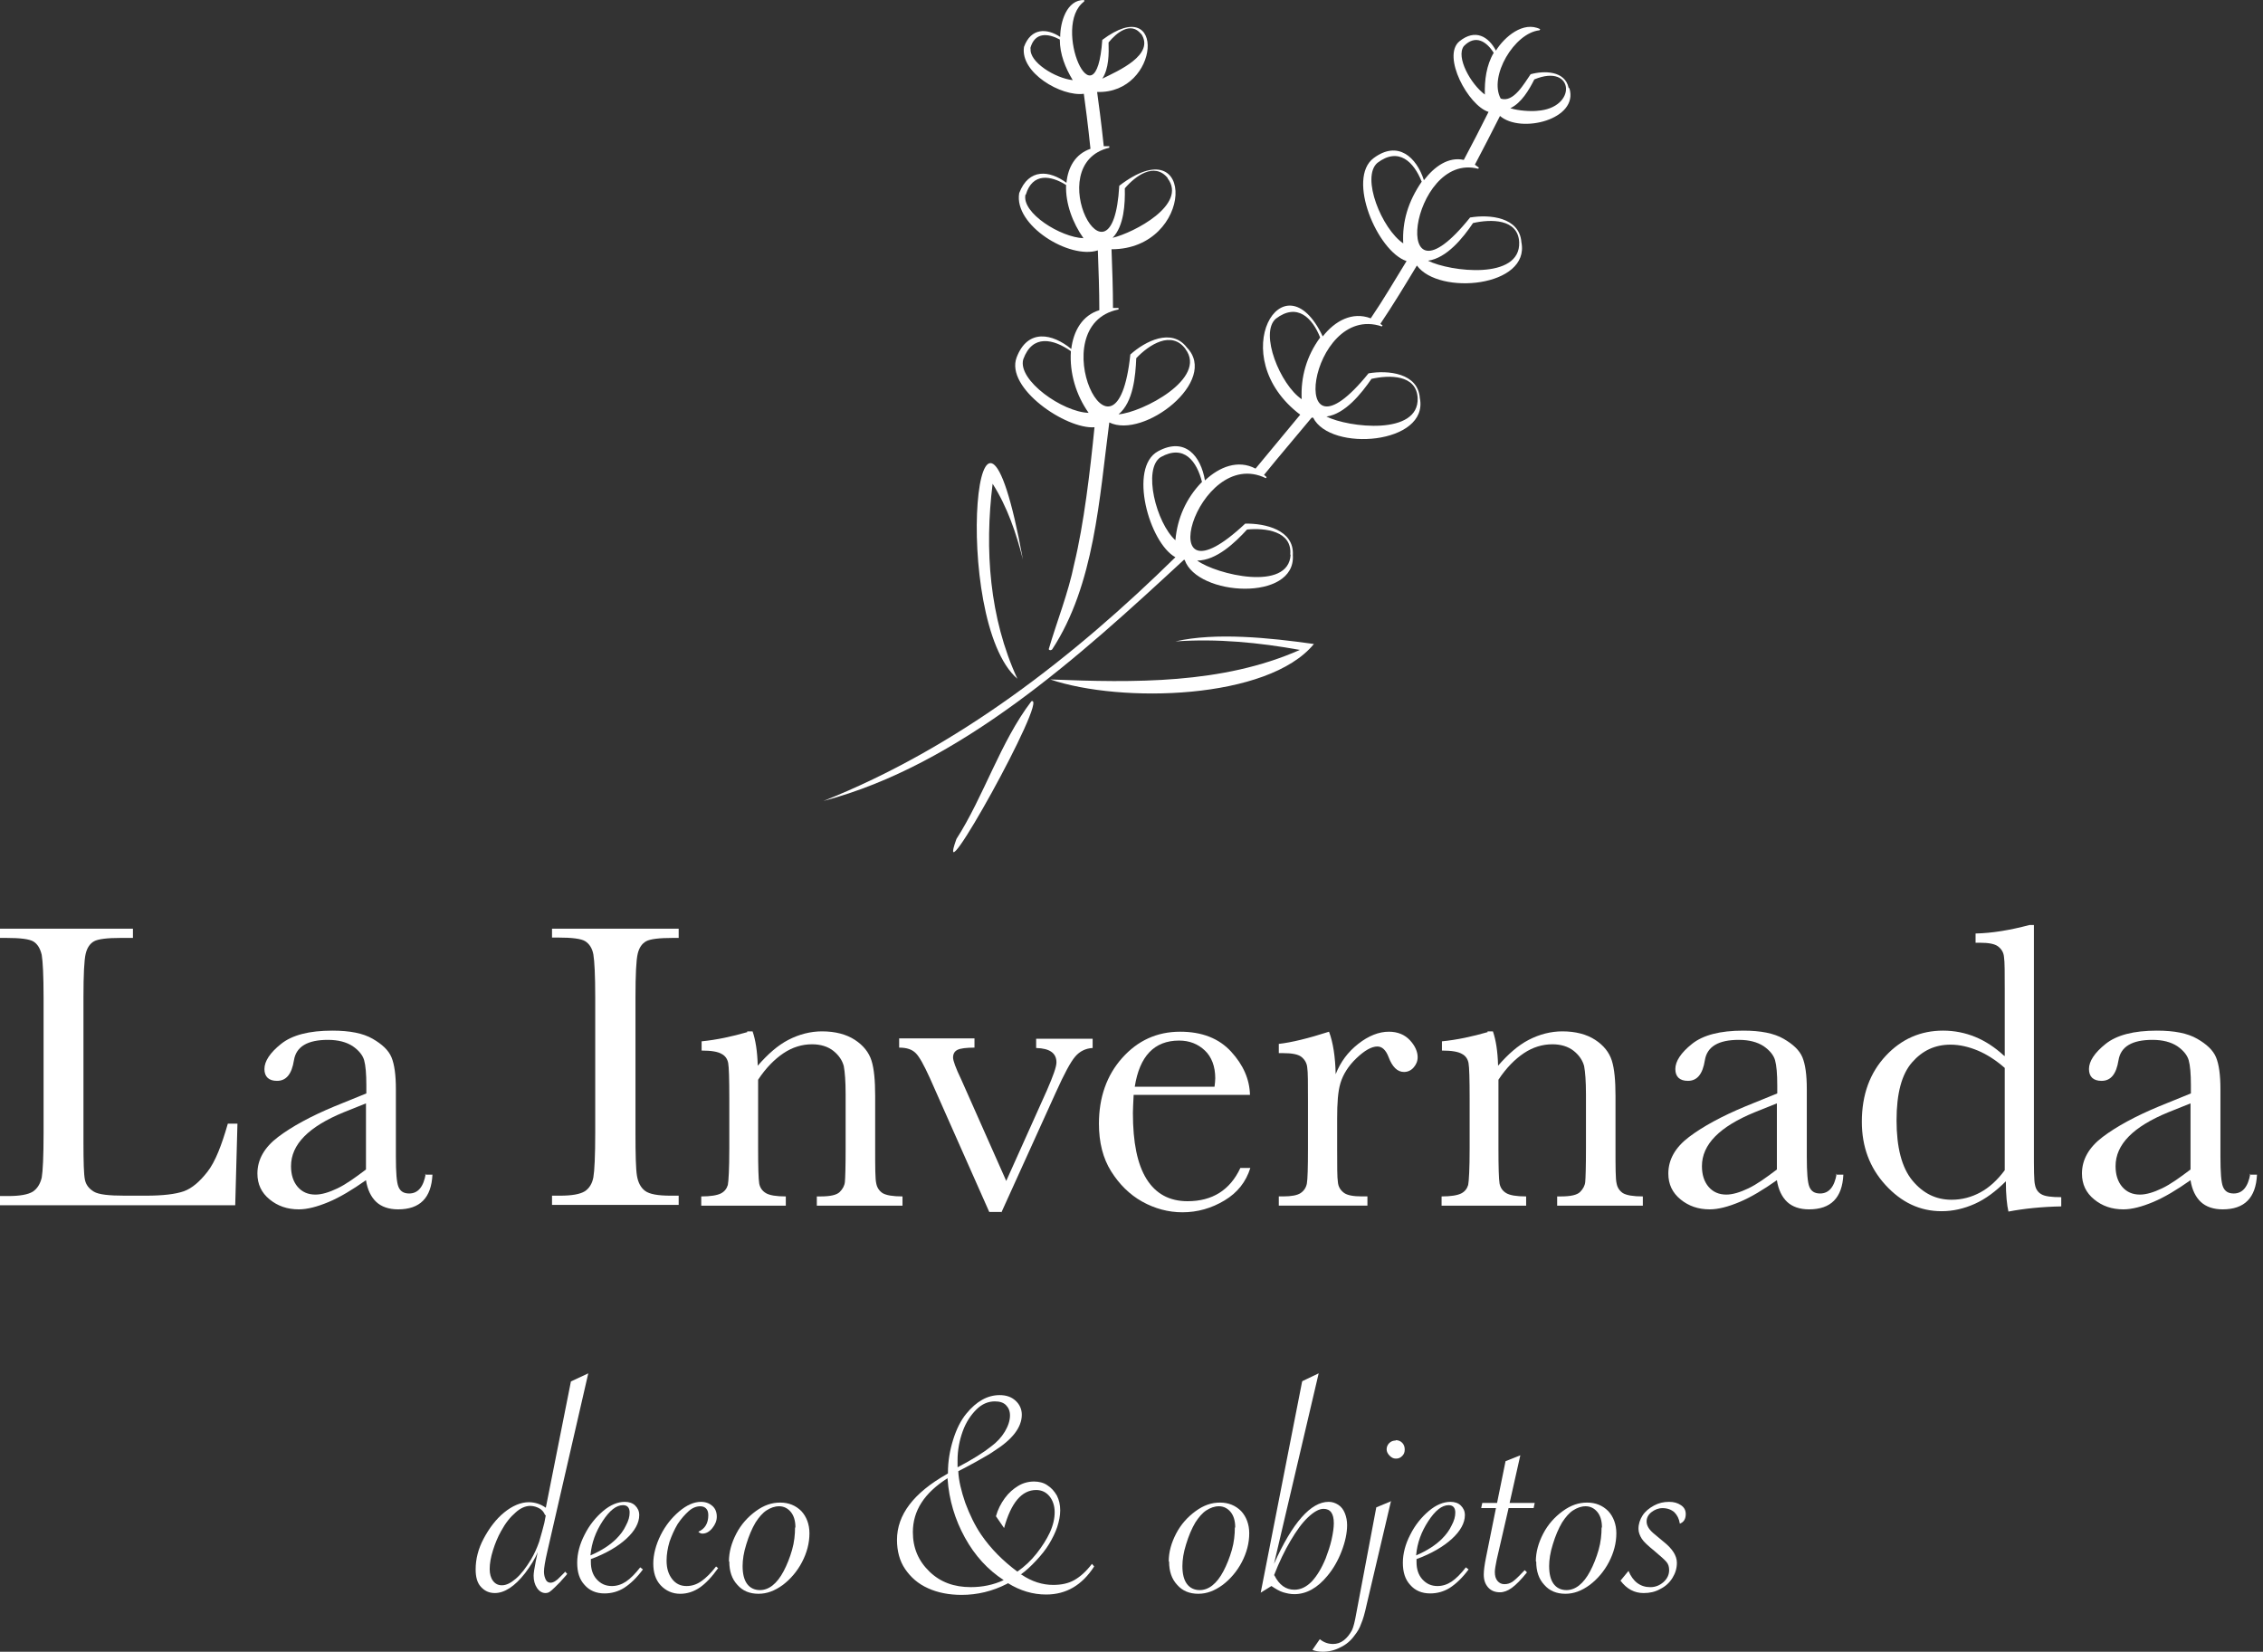 <svg xmlns="http://www.w3.org/2000/svg" width="348" height="254" viewBox="0 0 348 254" fill="none"><rect x="0" y="0" width="348" height="254" fill="#333333" stroke="none"/><path d="M36.513 172.851L36.172 185.344H0V183.924H1.249C3.066 183.924 4.316 183.697 5.054 183.243C5.735 182.788 6.19 182.05 6.417 181.085C6.587 180.119 6.701 177.848 6.701 174.271V153.43C6.701 150.023 6.587 147.865 6.417 146.843C6.19 145.878 5.792 145.197 5.167 144.799C4.543 144.402 3.123 144.231 0.965 144.231H0V142.812H20.443V144.231H18.569C16.468 144.231 15.105 144.402 14.48 144.742C13.856 145.083 13.401 145.708 13.174 146.673C12.947 147.638 12.834 149.853 12.834 153.374V175.633C12.834 178.7 12.89 180.63 13.061 181.425C13.231 182.22 13.685 182.788 14.424 183.243C15.162 183.697 16.752 183.867 19.193 183.867H22.43C25.042 183.867 26.973 183.64 28.279 183.186C29.528 182.731 30.721 181.709 31.913 180.176C33.106 178.643 34.071 176.144 35.036 172.794H36.513V172.851Z" fill="white"></path><path d="M65.365 180.634H66.5C66.33 184.212 64.569 185.972 61.219 185.972C59.8 185.972 58.664 185.575 57.869 184.837C57.074 184.098 56.506 182.963 56.279 181.486C54.178 182.963 52.304 184.098 50.544 184.837C48.783 185.575 47.25 185.972 45.944 185.972C44.184 185.972 42.707 185.461 41.458 184.439C40.209 183.417 39.584 182.111 39.584 180.464C39.584 178.306 40.663 176.432 42.764 174.842C44.865 173.252 47.761 171.662 51.452 170.129L56.336 168.142V166.892C56.336 165.132 56.222 163.826 55.995 163.031C55.768 162.236 55.143 161.498 54.235 160.873C53.269 160.249 52.02 159.908 50.43 159.908C47.307 159.908 45.547 160.93 45.206 163.031C44.865 165.189 44.013 166.211 42.594 166.211C41.344 166.211 40.663 165.586 40.663 164.394C40.663 163.201 41.515 161.895 43.218 160.533C44.922 159.17 47.534 158.488 51.111 158.488C53.78 158.488 55.825 158.886 57.301 159.738C58.777 160.589 59.743 161.498 60.197 162.577C60.651 163.656 60.878 165.302 60.878 167.46V177.852C60.878 180.294 60.992 181.827 61.276 182.508C61.56 183.19 62.071 183.531 62.923 183.531C64.286 183.531 65.137 182.508 65.478 180.464L65.365 180.634ZM56.279 169.675L52.872 171.038C47.477 173.252 44.752 175.978 44.752 179.328C44.752 180.634 45.092 181.713 45.773 182.508C46.455 183.303 47.364 183.701 48.499 183.701C49.465 183.701 50.6 183.36 51.906 182.736C53.212 182.111 54.632 181.089 56.279 179.84V169.675Z" fill="white"></path><path d="M84.889 144.231V142.812H104.366V144.231H103.457C101.356 144.231 99.993 144.402 99.369 144.742C98.744 145.083 98.29 145.708 98.063 146.673C97.836 147.638 97.722 149.853 97.722 153.374V174.214C97.722 177.564 97.779 179.779 97.949 180.801C98.12 181.823 98.517 182.618 99.198 183.129C99.88 183.64 101.186 183.867 103.117 183.867H104.366V185.287H84.889V183.867H86.138C87.955 183.867 89.204 183.64 89.942 183.186C90.624 182.731 91.078 181.993 91.249 181.028C91.419 180.063 91.532 177.791 91.532 174.214V153.374C91.532 149.966 91.419 147.809 91.249 146.786C91.078 145.821 90.624 145.14 89.999 144.742C89.375 144.345 87.955 144.174 85.797 144.174H84.889V144.231Z" fill="white"></path><path d="M114.877 158.6H115.729C116.183 159.906 116.467 161.666 116.524 163.881C118.057 162.12 119.59 160.757 121.237 159.906C122.884 159.054 124.644 158.6 126.405 158.6C128.449 158.6 130.152 159.054 131.458 159.906C132.764 160.757 133.616 161.836 134.014 163.086C134.411 164.335 134.582 166.152 134.582 168.537V176.544C134.582 179.497 134.582 181.314 134.752 181.995C134.866 182.62 135.206 183.131 135.717 183.472C136.285 183.812 137.307 183.983 138.784 183.983V185.402H125.61V183.983H126.177C127.711 183.983 128.676 183.755 129.13 183.301C129.585 182.847 129.868 182.336 129.925 181.768C129.982 181.2 130.039 179.44 130.039 176.601V168.31C130.039 166.266 129.925 164.846 129.755 163.937C129.528 163.086 129.017 162.291 128.165 161.609C127.313 160.928 126.178 160.587 124.871 160.587C123.338 160.587 121.862 161.041 120.499 161.95C119.136 162.858 117.773 164.221 116.581 166.038V176.544C116.581 179.497 116.638 181.314 116.751 181.995C116.865 182.62 117.205 183.131 117.773 183.472C118.341 183.812 119.363 183.983 120.84 183.983V185.402H107.836V183.983C109.256 183.983 110.278 183.812 110.846 183.528C111.413 183.244 111.754 182.79 111.924 182.222C112.038 181.654 112.151 179.78 112.151 176.601V168.935C112.151 165.925 112.095 164.108 111.981 163.483C111.868 162.858 111.527 162.347 110.959 162.064C110.391 161.723 109.369 161.552 107.893 161.552V160.133C110.221 159.906 112.549 159.395 114.934 158.713L114.877 158.6Z" fill="white"></path><path d="M153.942 186.37H152.125L142.983 165.757C142.074 163.769 141.393 162.52 140.825 161.952C140.257 161.384 139.462 161.1 138.27 161.1V159.681H149.854V161.1C148.604 161.1 147.696 161.214 147.242 161.441C146.787 161.668 146.56 162.066 146.56 162.633C146.56 163.088 146.958 164.223 147.809 165.984L154.737 181.6L160.984 167.687C161.949 165.473 162.46 164.053 162.46 163.372C162.46 161.952 161.438 161.214 159.337 161.157V159.737H168.025V161.157C166.946 161.214 166.037 161.668 165.356 162.463C164.618 163.315 163.652 165.132 162.346 168.028L153.999 186.426L153.942 186.37Z" fill="white"></path><path d="M192.274 168.365H174.33C174.273 169.614 174.216 170.522 174.216 171.147C174.216 175.69 174.898 179.04 176.318 181.312C177.737 183.583 179.838 184.719 182.621 184.719C186.425 184.719 189.151 183.015 190.741 179.608H192.274C191.593 181.766 190.287 183.413 188.299 184.605C186.312 185.798 184.154 186.422 181.826 186.422C179.668 186.422 177.567 185.854 175.636 184.775C173.705 183.697 172.115 182.107 170.866 180.119C169.617 178.132 168.992 175.69 168.992 172.794C168.992 168.762 170.185 165.355 172.57 162.686C174.955 160.017 177.908 158.654 181.485 158.654C184.835 158.654 187.447 159.676 189.321 161.721C191.195 163.765 192.161 165.98 192.217 168.365H192.274ZM186.766 167.115C186.823 166.661 186.879 166.207 186.879 165.809C186.879 163.992 186.312 162.516 185.289 161.55C184.211 160.528 182.905 160.017 181.315 160.017C177.51 160.017 175.239 162.402 174.5 167.115H186.823H186.766Z" fill="white"></path><path d="M205.397 165.185C206.136 163.311 207.271 161.777 208.861 160.528C210.451 159.279 212.041 158.654 213.574 158.654C214.937 158.654 216.016 159.109 216.811 159.96C217.606 160.812 218.004 161.721 218.004 162.572C218.004 163.197 217.776 163.708 217.379 164.162C216.981 164.617 216.47 164.844 215.903 164.844C214.88 164.844 214.085 164.049 213.518 162.516C213.12 161.494 212.552 160.926 211.814 160.926C210.905 160.926 209.827 161.55 208.577 162.743C207.328 163.935 206.533 165.241 206.136 166.547C205.738 167.853 205.624 169.671 205.624 171.999V176.598C205.624 179.324 205.624 181.084 205.738 181.766C205.795 182.504 206.136 183.015 206.647 183.413C207.158 183.81 208.123 183.98 209.429 183.98H210.281V185.4H196.652V183.98H197.334C198.583 183.98 199.492 183.81 200.003 183.469C200.514 183.129 200.855 182.618 200.968 181.993C201.082 181.368 201.138 179.551 201.138 176.598V169.33C201.138 166.547 201.138 164.844 201.025 164.162C200.968 163.481 200.627 162.913 200.116 162.516C199.605 162.118 198.64 161.948 197.334 161.948H196.652V160.528C198.64 160.301 201.195 159.676 204.375 158.654C205 160.301 205.341 162.516 205.397 165.185Z" fill="white"></path><path d="M228.725 158.6H229.577C230.031 159.906 230.315 161.666 230.372 163.881C231.905 162.12 233.438 160.757 235.085 159.906C236.732 159.054 238.492 158.6 240.252 158.6C242.297 158.6 244 159.054 245.306 159.906C246.612 160.757 247.464 161.836 247.861 163.086C248.259 164.335 248.429 166.152 248.429 168.537V176.544C248.429 179.497 248.429 181.314 248.6 181.995C248.713 182.62 249.054 183.131 249.565 183.472C250.133 183.812 251.155 183.983 252.632 183.983V185.402H239.457V183.983H240.025C241.558 183.983 242.524 183.755 242.978 183.301C243.432 182.847 243.716 182.336 243.773 181.768C243.83 181.2 243.887 179.44 243.887 176.601V168.31C243.887 166.266 243.773 164.846 243.603 163.937C243.375 163.086 242.864 162.291 242.013 161.609C241.161 160.928 240.025 160.587 238.719 160.587C237.186 160.587 235.71 161.041 234.347 161.95C232.984 162.858 231.621 164.221 230.429 166.038V176.544C230.429 179.497 230.485 181.314 230.599 181.995C230.712 182.62 231.053 183.131 231.621 183.472C232.189 183.812 233.211 183.983 234.687 183.983V185.402H221.684V183.983C223.103 183.983 224.125 183.812 224.693 183.528C225.261 183.244 225.602 182.79 225.772 182.222C225.886 181.654 225.999 179.78 225.999 176.601V168.935C225.999 165.925 225.943 164.108 225.829 163.483C225.715 162.858 225.375 162.347 224.807 162.064C224.239 161.723 223.217 161.552 221.74 161.552V160.133C224.069 159.906 226.397 159.395 228.782 158.713L228.725 158.6Z" fill="white"></path><path d="M282.333 180.634H283.469C283.298 184.212 281.538 185.972 278.188 185.972C276.768 185.972 275.632 185.575 274.837 184.837C274.042 184.098 273.475 182.963 273.247 181.486C271.146 182.963 269.273 184.098 267.512 184.837C265.752 185.575 264.219 185.972 262.913 185.972C261.152 185.972 259.676 185.461 258.427 184.439C257.177 183.417 256.553 182.111 256.553 180.464C256.553 178.306 257.632 176.432 259.733 174.842C261.834 173.252 264.73 171.662 268.421 170.129L273.304 168.142V166.892C273.304 165.132 273.191 163.826 272.964 163.031C272.736 162.236 272.112 161.498 271.203 160.873C270.238 160.249 268.989 159.908 267.399 159.908C264.275 159.908 262.515 160.93 262.174 163.031C261.834 165.189 260.982 166.211 259.562 166.211C258.313 166.211 257.631 165.586 257.631 164.394C257.631 163.201 258.483 161.895 260.187 160.533C261.89 159.17 264.503 158.488 268.08 158.488C270.749 158.488 272.793 158.886 274.27 159.738C275.746 160.589 276.711 161.498 277.166 162.577C277.62 163.656 277.847 165.302 277.847 167.46V177.852C277.847 180.294 277.961 181.827 278.245 182.508C278.528 183.19 279.04 183.531 279.891 183.531C281.254 183.531 282.106 182.508 282.447 180.464L282.333 180.634ZM273.247 169.675L269.84 171.038C264.446 173.252 261.72 175.978 261.72 179.328C261.72 180.634 262.061 181.713 262.742 182.508C263.424 183.303 264.332 183.701 265.468 183.701C266.433 183.701 267.569 183.36 268.875 182.736C270.181 182.111 271.601 181.089 273.247 179.84V169.675Z" fill="white"></path><path d="M308.286 162.405V152.354C308.286 149.628 308.286 147.868 308.173 147.186C308.116 146.448 307.775 145.937 307.264 145.54C306.753 145.142 305.788 144.972 304.482 144.972H303.8V143.552C306.356 143.495 309.081 143.041 312.091 142.246H312.772V176.771C312.772 179.781 312.772 181.598 312.943 182.223C313.056 182.847 313.397 183.359 313.908 183.642C314.476 183.983 315.498 184.097 316.974 184.097V185.516C313.965 185.573 311.239 185.857 308.854 186.311C308.627 185.346 308.457 183.756 308.457 181.655C306.924 183.188 305.334 184.381 303.687 185.119C302.04 185.857 300.337 186.255 298.576 186.255C295.226 186.255 292.386 184.892 289.945 182.223C287.503 179.554 286.311 176.317 286.311 172.513C286.311 168.31 287.56 164.96 290.002 162.348C292.443 159.736 295.396 158.487 298.803 158.487C300.564 158.487 302.21 158.827 303.744 159.452C305.277 160.077 306.753 161.042 308.116 162.291L308.286 162.405ZM308.286 164.222C306.924 163.029 305.504 162.121 304.141 161.553C302.778 160.985 301.359 160.644 299.939 160.644C297.554 160.644 295.623 161.553 294.033 163.37C292.443 165.187 291.648 168.14 291.648 172.285C291.648 176.431 292.443 179.554 294.09 181.541C295.737 183.529 297.724 184.494 300.109 184.494C301.699 184.494 303.176 184.097 304.539 183.359C305.901 182.62 307.151 181.485 308.286 179.951V164.165V164.222Z" fill="white"></path><path d="M345.941 180.634H347.076C346.906 184.212 345.146 185.972 341.795 185.972C340.376 185.972 339.24 185.575 338.445 184.837C337.65 184.098 337.082 182.963 336.855 181.486C334.754 182.963 332.88 184.098 331.12 184.837C329.359 185.575 327.826 185.972 326.52 185.972C324.76 185.972 323.283 185.461 322.034 184.439C320.785 183.417 320.16 182.111 320.16 180.464C320.16 178.306 321.239 176.432 323.34 174.842C325.441 173.252 328.337 171.662 332.028 170.129L336.912 168.142V166.892C336.912 165.132 336.798 163.826 336.571 163.031C336.344 162.236 335.719 161.498 334.811 160.873C333.845 160.249 332.596 159.908 331.006 159.908C327.883 159.908 326.123 160.93 325.782 163.031C325.441 165.189 324.589 166.211 323.17 166.211C321.92 166.211 321.239 165.586 321.239 164.394C321.239 163.201 322.091 161.895 323.794 160.533C325.498 159.17 328.11 158.488 331.688 158.488C334.356 158.488 336.401 158.886 337.877 159.738C339.354 160.589 340.319 161.498 340.773 162.577C341.227 163.656 341.455 165.302 341.455 167.46V177.852C341.455 180.294 341.568 181.827 341.852 182.508C342.136 183.19 342.647 183.531 343.499 183.531C344.862 183.531 345.713 182.508 346.054 180.464L345.941 180.634ZM336.855 169.675L333.448 171.038C328.053 173.252 325.328 175.978 325.328 179.328C325.328 180.634 325.668 181.713 326.35 182.508C327.031 183.303 327.94 183.701 329.075 183.701C330.041 183.701 331.177 183.36 332.483 182.736C333.789 182.111 335.208 181.089 336.855 179.84V169.675Z" fill="white"></path><path d="M90.464 211.187L84.161 238.614C83.82 240.09 83.65 241.112 83.65 241.68C83.65 242.191 83.763 242.589 83.934 242.929C84.104 243.27 84.388 243.384 84.672 243.384C85.069 243.384 85.581 243.1 86.148 242.475L86.83 241.794C86.83 241.794 86.83 241.737 86.887 241.68L87.227 242.021L87.057 242.248C86.432 242.929 86.148 243.27 86.148 243.27L85.353 244.065C84.956 244.463 84.672 244.69 84.502 244.803C84.331 244.917 84.104 244.974 83.877 244.974C83.366 244.974 82.912 244.69 82.571 244.179C82.23 243.668 82.06 243.043 82.06 242.305C82.06 241.907 82.173 241.169 82.4 240.033L82.684 238.671C82.287 239.693 81.606 240.772 80.754 241.907C79.164 243.952 77.574 244.974 76.097 244.974C75.189 244.974 74.507 244.633 73.94 244.008C73.372 243.384 73.144 242.475 73.144 241.339C73.144 239.749 73.542 238.159 74.394 236.569C75.246 234.98 76.268 233.617 77.517 232.595C78.766 231.572 80.072 231.005 81.322 231.005C82.23 231.005 83.139 231.288 83.934 231.856L87.795 212.436L90.35 211.243L90.464 211.187ZM83.82 232.992C83.65 232.538 83.366 232.197 82.968 231.97C82.571 231.743 82.06 231.572 81.549 231.572C80.811 231.572 80.016 231.913 79.277 232.595C78.482 233.276 77.744 234.185 77.063 235.434C76.552 236.342 76.154 237.308 75.813 238.387C75.473 239.466 75.302 240.431 75.302 241.283C75.302 242.021 75.473 242.646 75.813 243.1C76.154 243.554 76.608 243.781 77.176 243.781C77.858 243.781 78.539 243.44 79.334 242.759C80.129 242.078 80.867 241.112 81.662 239.806C82.173 238.954 82.571 238.046 82.912 237.081C83.252 235.888 83.536 234.923 83.707 234.185L83.934 232.992H83.82Z" fill="white"></path><path d="M98.413 241.001L98.868 241.342C97.902 242.648 96.937 243.557 95.971 244.181C95.063 244.749 94.041 245.033 92.962 245.033C91.656 245.033 90.634 244.579 89.895 243.727C89.1 242.875 88.76 241.739 88.76 240.32C88.76 238.9 89.157 237.424 89.895 236.004C90.634 234.528 91.599 233.335 92.735 232.37C93.871 231.404 95.006 230.95 96.085 230.95C96.71 230.95 97.278 231.121 97.675 231.518C98.073 231.916 98.3 232.37 98.3 232.994C98.3 234.187 97.618 235.436 96.312 236.629C95.006 237.821 93.189 238.9 90.861 239.752C90.861 239.865 90.861 240.036 90.861 240.206C90.861 241.285 91.145 242.194 91.769 242.875C92.394 243.557 93.132 243.897 94.098 243.897C94.836 243.897 95.574 243.67 96.255 243.216C96.937 242.762 97.675 242.023 98.47 241.001H98.413ZM90.804 239.184C92.508 238.446 93.814 237.594 94.779 236.629C95.404 236.004 95.915 235.323 96.255 234.584C96.653 233.846 96.823 233.222 96.823 232.597C96.823 231.859 96.483 231.461 95.801 231.461C94.779 231.461 93.757 232.256 92.678 233.903C91.599 235.55 90.975 237.253 90.804 239.127V239.184Z" fill="white"></path><path d="M110.455 241.115C109.49 242.478 108.524 243.5 107.616 244.124C106.707 244.749 105.685 245.09 104.606 245.09C103.414 245.09 102.392 244.635 101.597 243.784C100.802 242.932 100.461 241.796 100.461 240.433C100.461 239.07 100.859 237.537 101.597 236.061C102.335 234.584 103.3 233.392 104.436 232.427C105.572 231.461 106.707 230.95 107.786 230.95C108.524 230.95 109.092 231.177 109.547 231.575C110.001 231.972 110.228 232.54 110.228 233.222C110.228 233.846 110.001 234.414 109.547 234.982C109.092 235.55 108.581 235.834 108.013 235.834C107.786 235.834 107.559 235.72 107.389 235.55C108.411 235.096 108.922 234.244 108.922 232.994C108.922 232.54 108.808 232.199 108.581 231.972C108.354 231.745 108.07 231.632 107.673 231.632C107.105 231.632 106.48 231.859 105.912 232.37C105.344 232.881 104.777 233.506 104.209 234.357C103.698 235.209 103.3 236.118 102.959 237.083C102.676 238.048 102.505 239.014 102.505 239.979C102.505 241.172 102.789 242.08 103.357 242.818C103.925 243.557 104.663 243.897 105.572 243.897C106.367 243.897 107.105 243.67 107.843 243.159C108.581 242.648 109.319 241.91 110.114 240.888L110.455 241.172V241.115Z" fill="white"></path><path d="M112.096 240.09C112.096 238.671 112.493 237.251 113.231 235.831C113.97 234.412 114.992 233.276 116.241 232.368C117.49 231.459 118.683 231.062 119.989 231.062C121.295 231.062 122.374 231.516 123.226 232.368C124.021 233.219 124.475 234.412 124.475 235.775C124.475 237.308 124.077 238.784 123.339 240.204C122.601 241.624 121.579 242.816 120.386 243.725C119.137 244.633 117.945 245.087 116.638 245.087C115.276 245.087 114.197 244.633 113.402 243.725C112.55 242.816 112.152 241.624 112.152 240.147L112.096 240.09ZM122.317 234.866C122.317 233.901 122.09 233.106 121.636 232.538C121.181 231.97 120.557 231.629 119.818 231.629C119.137 231.629 118.512 231.857 117.888 232.254C117.263 232.652 116.695 233.333 116.184 234.128C115.616 235.093 115.162 236.172 114.765 237.478C114.367 238.728 114.197 239.863 114.197 240.829C114.197 242.021 114.424 242.93 114.878 243.554C115.332 244.179 116.014 244.52 116.866 244.52C118.228 244.52 119.478 243.554 120.5 241.624C121.011 240.658 121.465 239.523 121.806 238.33C122.147 237.138 122.26 235.945 122.26 234.923L122.317 234.866Z" fill="white"></path><path d="M155.087 243.44H155.03L154.86 243.553C152.645 244.689 150.317 245.257 147.875 245.257C145.944 245.257 144.184 244.916 142.707 244.235C141.174 243.553 140.039 242.531 139.187 241.282C138.335 240.033 137.938 238.499 137.938 236.796C137.938 232.935 140.493 229.584 145.604 226.688L145.774 226.575V226.461C145.774 224.701 146.058 223.054 146.569 221.407C147.08 219.76 147.761 218.398 148.613 217.375C150.146 215.501 151.85 214.536 153.724 214.536C154.746 214.536 155.541 214.82 156.165 215.388C156.79 215.956 157.131 216.694 157.131 217.546C157.131 219.476 155.711 221.35 152.815 223.167C152.361 223.508 151.452 224.019 150.146 224.757C148.727 225.552 147.818 226.007 147.364 226.234C147.421 227.654 147.818 229.3 148.443 231.117C149.124 232.935 149.919 234.581 150.885 236.001C152.361 238.159 154.235 240.033 156.45 241.679C157.585 240.884 158.551 239.976 159.402 238.897C160.254 237.818 160.936 236.739 161.447 235.66C161.958 234.525 162.185 233.502 162.185 232.537C162.185 231.572 161.901 230.72 161.39 230.095C160.879 229.471 160.197 229.13 159.345 229.13C157.131 229.13 155.484 231.061 154.405 234.979L153.156 233.162C153.44 232.14 153.894 231.231 154.519 230.379C155.143 229.527 155.825 228.96 156.563 228.505C157.301 228.051 158.153 227.824 159.005 227.824C159.743 227.824 160.481 227.994 161.049 228.392C161.674 228.789 162.128 229.3 162.525 229.982C162.866 230.663 163.037 231.401 163.037 232.253C163.037 233.105 162.866 233.9 162.582 234.808C162.298 235.66 161.844 236.569 161.333 237.421C160.822 238.272 160.14 239.124 159.345 239.976C158.55 240.828 157.756 241.566 156.961 242.134H157.074C158.664 243.213 160.311 243.724 161.958 243.724C163.207 243.724 164.286 243.497 165.194 242.986C166.103 242.474 167.011 241.679 167.92 240.487L168.261 240.884C166.387 243.78 163.945 245.2 160.879 245.2C158.834 245.2 156.904 244.632 154.973 243.44H155.087ZM154.348 242.986C151.907 241.396 149.919 239.238 148.386 236.455C146.853 233.673 145.944 230.663 145.717 227.426V227.313C142.14 229.584 140.379 232.31 140.379 235.603C140.379 238.045 141.231 240.033 142.935 241.679C144.638 243.326 146.739 244.064 149.295 244.064C151.055 244.064 152.759 243.724 154.348 242.986ZM147.307 225.609C149.578 224.417 151.282 223.338 152.418 222.429C153.269 221.805 154.008 221.01 154.519 220.158C155.03 219.306 155.314 218.454 155.314 217.659C155.314 216.978 155.087 216.467 154.689 216.069C154.292 215.672 153.724 215.501 152.986 215.501C151.963 215.501 150.998 215.899 150.146 216.751C149.294 217.603 148.556 218.681 148.045 220.101C147.534 221.521 147.25 222.997 147.25 224.587V225.609H147.307Z" fill="white"></path><path d="M179.727 240.09C179.727 238.671 180.124 237.251 180.862 235.831C181.601 234.412 182.623 233.276 183.872 232.368C185.121 231.459 186.314 231.062 187.62 231.062C188.926 231.062 190.005 231.516 190.857 232.368C191.652 233.219 192.106 234.412 192.106 235.775C192.106 237.308 191.708 238.784 190.97 240.204C190.232 241.624 189.21 242.816 188.017 243.725C186.768 244.633 185.576 245.087 184.269 245.087C182.907 245.087 181.828 244.633 181.033 243.725C180.181 242.816 179.783 241.624 179.783 240.147L179.727 240.09ZM189.948 234.866C189.948 233.901 189.721 233.106 189.267 232.538C188.812 231.97 188.188 231.629 187.449 231.629C186.768 231.629 186.143 231.857 185.519 232.254C184.894 232.652 184.326 233.333 183.815 234.128C183.247 235.093 182.793 236.172 182.395 237.478C181.998 238.728 181.828 239.863 181.828 240.829C181.828 242.021 182.055 242.93 182.509 243.554C182.963 244.179 183.645 244.52 184.497 244.52C185.86 244.52 187.109 243.554 188.131 241.624C188.642 240.658 189.096 239.523 189.437 238.33C189.778 237.138 189.891 235.945 189.891 234.923L189.948 234.866Z" fill="white"></path><path d="M200.286 212.379L202.784 211.187L195.913 240.488C198.753 234.128 201.592 230.948 204.318 230.948C204.885 230.948 205.34 231.118 205.794 231.402C206.248 231.686 206.589 232.14 206.816 232.708C207.043 233.276 207.157 233.901 207.157 234.525C207.157 235.718 206.873 237.081 206.305 238.557C205.737 240.033 204.999 241.283 204.147 242.305C202.614 244.179 200.911 245.144 199.037 245.144C198.469 245.144 197.901 245.03 197.333 244.86C196.765 244.69 196.197 244.349 195.516 243.895L193.869 244.917L200.229 212.493L200.286 212.379ZM195.97 242.248C196.708 243.724 197.731 244.463 199.037 244.463C200.002 244.463 200.854 244.065 201.706 243.213C202.501 242.362 203.239 241.169 203.863 239.636C204.204 238.727 204.545 237.762 204.772 236.74C204.999 235.718 205.112 234.866 205.112 234.241C205.112 232.765 204.601 232.027 203.523 232.027C202.841 232.027 202.046 232.481 201.138 233.333C200.229 234.185 199.377 235.377 198.469 236.91C197.56 238.443 196.708 240.204 195.913 242.248H195.97Z" fill="white"></path><path d="M213.916 230.775L210.168 246.731C209.884 248.037 209.6 249.06 209.316 249.684C209.089 250.366 208.748 250.933 208.294 251.501C207.726 252.296 206.988 252.921 206.136 253.318C205.284 253.773 204.376 254 203.41 254C202.786 254 202.218 253.886 201.82 253.716L202.956 252.069C203.581 252.58 204.262 252.807 205 252.807C205.568 252.807 206.136 252.637 206.647 252.239C207.158 251.842 207.556 251.331 207.896 250.706C208.124 250.252 208.351 249.343 208.578 248.037L211.644 231.797L213.972 230.831L213.916 230.775ZM214.597 221.462C214.994 221.462 215.335 221.575 215.619 221.859C215.846 222.087 216.017 222.427 216.017 222.882C216.017 223.336 215.903 223.62 215.619 223.904C215.335 224.188 215.051 224.301 214.654 224.301C214.256 224.301 213.972 224.131 213.688 223.847C213.404 223.563 213.234 223.222 213.234 222.882C213.234 222.541 213.348 222.2 213.632 221.916C213.915 221.632 214.256 221.519 214.654 221.519L214.597 221.462Z" fill="white"></path><path d="M225.382 241.001L225.836 241.342C224.871 242.648 223.906 243.557 222.94 244.181C222.032 244.749 221.009 245.033 219.931 245.033C218.625 245.033 217.602 244.579 216.864 243.727C216.069 242.875 215.729 241.739 215.729 240.32C215.729 238.9 216.126 237.424 216.864 236.004C217.602 234.528 218.568 233.335 219.703 232.37C220.839 231.404 221.975 230.95 223.054 230.95C223.678 230.95 224.246 231.121 224.644 231.518C225.041 231.916 225.268 232.37 225.268 232.994C225.268 234.187 224.587 235.436 223.281 236.629C221.975 237.821 220.158 238.9 217.83 239.752C217.83 239.865 217.83 240.036 217.83 240.206C217.83 241.285 218.113 242.194 218.738 242.875C219.363 243.557 220.101 243.897 221.066 243.897C221.805 243.897 222.543 243.67 223.224 243.216C223.905 242.762 224.644 242.023 225.439 241.001H225.382ZM217.773 239.184C219.476 238.446 220.782 237.594 221.748 236.629C222.372 236.004 222.883 235.323 223.224 234.584C223.622 233.846 223.792 233.222 223.792 232.597C223.792 231.859 223.451 231.461 222.77 231.461C221.748 231.461 220.726 232.256 219.647 233.903C218.568 235.55 217.943 237.253 217.773 239.127V239.184Z" fill="white"></path><path d="M231.975 231.968L230.158 239.861C229.988 240.713 229.874 241.338 229.874 241.735C229.874 242.303 229.988 242.757 230.272 243.098C230.556 243.439 230.897 243.609 231.351 243.609C231.805 243.609 232.146 243.495 232.543 243.268C232.884 243.041 233.452 242.53 234.19 241.735L234.474 241.451L234.815 241.792C233.906 242.928 233.111 243.723 232.487 244.177C231.862 244.631 231.237 244.858 230.669 244.858C229.931 244.858 229.307 244.631 228.852 244.12C228.398 243.609 228.171 242.984 228.171 242.133C228.171 241.508 228.285 240.656 228.512 239.521L230.045 231.911H227.773L227.944 231.116H230.215L231.521 224.7L233.793 223.791L232.146 231.116H236.007L235.837 231.911H231.975V231.968Z" fill="white"></path><path d="M236.18 240.09C236.18 238.671 236.577 237.251 237.315 235.831C238.054 234.412 239.076 233.276 240.325 232.368C241.574 231.459 242.767 231.062 244.073 231.062C245.379 231.062 246.458 231.516 247.31 232.368C248.105 233.219 248.559 234.412 248.559 235.775C248.559 237.308 248.161 238.784 247.423 240.204C246.685 241.624 245.663 242.816 244.47 243.725C243.221 244.633 242.029 245.087 240.723 245.087C239.36 245.087 238.281 244.633 237.486 243.725C236.634 242.816 236.237 241.624 236.237 240.147L236.18 240.09ZM246.344 234.866C246.344 233.901 246.117 233.106 245.663 232.538C245.209 231.97 244.584 231.629 243.846 231.629C243.164 231.629 242.54 231.857 241.915 232.254C241.29 232.652 240.723 233.333 240.212 234.128C239.644 235.093 239.189 236.172 238.792 237.478C238.394 238.728 238.224 239.863 238.224 240.829C238.224 242.021 238.451 242.93 238.905 243.554C239.36 244.179 240.041 244.52 240.893 244.52C242.256 244.52 243.505 243.554 244.527 241.624C245.038 240.658 245.493 239.523 245.833 238.33C246.174 237.138 246.287 235.945 246.287 234.923L246.344 234.866Z" fill="white"></path><path d="M249.123 243.159L250.429 241.569C251.111 243.216 252.246 244.068 253.779 244.068C254.574 244.068 255.256 243.784 255.824 243.273C256.392 242.762 256.676 242.137 256.676 241.455C256.676 240.944 256.562 240.547 256.278 240.206C255.994 239.865 255.369 239.298 254.347 238.446C253.439 237.708 252.757 237.083 252.474 236.629C252.19 236.174 251.962 235.663 251.962 235.096C251.962 234.357 252.19 233.676 252.587 233.051C252.985 232.427 253.609 231.916 254.347 231.518C255.086 231.121 255.824 230.95 256.676 230.95C257.414 230.95 257.982 231.121 258.493 231.461C259.004 231.802 259.231 232.256 259.231 232.824C259.231 233.562 258.947 234.073 258.322 234.301C258.209 233.562 257.925 232.994 257.47 232.54C257.016 232.143 256.392 231.916 255.653 231.916C255.029 231.916 254.461 232.143 253.95 232.54C253.439 232.938 253.212 233.449 253.212 233.96C253.212 234.641 253.609 235.266 254.461 235.947L255.824 237.083C257.187 238.162 257.868 239.241 257.868 240.32C257.868 241.172 257.641 241.91 257.187 242.648C256.732 243.386 256.108 243.954 255.313 244.351C254.518 244.806 253.666 244.976 252.757 244.976C251.338 244.976 250.145 244.351 249.18 243.045L249.123 243.159Z" fill="white"></path><path d="M168.315 65.644C167.633 72.515 166.668 80.636 165.191 86.712C164.283 91.198 162.522 95.57 161.273 99.829C161.387 100.056 161.614 99.999 161.784 99.886C168.315 89.948 169.053 76.604 170.586 64.963C175.867 67.575 187.508 58.546 182.511 53.435C180.183 50.369 176.094 52.47 173.823 54.514C171.665 74.957 159.91 50.028 172.006 47.587V47.359C171.722 47.359 171.438 47.359 171.154 47.359C171.154 44.407 171.04 41.34 170.927 38.331C183.647 38.331 184.044 19.421 172.119 28.564C171.097 46.394 159.797 25.27 170.586 22.715V22.488C170.302 22.488 170.018 22.488 169.734 22.488C169.337 18.683 168.939 15.787 168.712 14.14C178.422 14.481 179.444 -1.305 169.507 6.133C168.542 19.819 161.614 3.976 166.725 0.228V0.001C163.999 -0.056 163.034 3.465 163.034 5.679C160.989 4.316 158.547 4.26 157.469 7.212C156.844 11.187 163.204 14.878 166.668 14.424C166.895 16.071 167.292 19.024 167.69 22.885C165.362 23.68 164.226 25.724 163.999 28.109C161.387 26.179 158.207 25.838 156.73 29.699C155.879 34.64 164.453 39.921 168.826 38.501C168.939 41.624 169.053 44.691 169.053 47.7C166.441 48.495 165.078 50.88 164.737 53.663C161.841 51.278 158.036 50.483 156.333 54.969C154.572 59.682 163.942 66.042 168.315 65.701V65.644ZM175.469 5.168C177.684 8.405 171.949 10.903 169.507 12.096C170.529 10.563 170.529 8.235 170.472 6.531C171.665 5.055 173.879 3.237 175.469 5.225V5.168ZM158.434 7.44C159.115 4.884 161.16 5.111 162.977 6.077C162.977 8.348 163.829 10.449 164.964 12.323C162.295 12.039 158.207 9.541 158.491 7.44H158.434ZM179.558 27.428C182.624 31.46 174.391 35.775 171.097 36.57C172.857 34.753 173.028 31.346 172.971 28.961C174.561 27.087 177.514 24.873 179.558 27.371V27.428ZM157.752 29.927C158.775 26.519 161.614 26.974 163.942 28.45C163.828 31.289 164.964 34.299 166.611 36.627C163.147 36.514 157.071 32.766 157.696 29.927H157.752ZM182.284 53.663C185.748 58.206 175.64 63.43 172.006 63.714C174.277 61.84 174.618 57.808 174.731 55.082C176.662 53.038 180.183 50.71 182.34 53.719L182.284 53.663ZM157.355 55.253C158.775 51.334 162.011 52.129 164.68 54.003C164.453 57.354 165.475 60.761 167.406 63.486C163.431 63.373 156.447 58.489 157.355 55.253Z" fill="white"></path><path d="M241.227 13.516C240.659 10.847 237.423 10.847 235.378 11.415C234.413 12.778 232.766 15.844 230.779 15.163C228.905 11.756 232.88 5.055 236.741 4.658L236.855 4.487C234.243 3.181 231.347 5.68 230.04 7.781C228.905 5.623 226.861 4.374 224.419 6.361C221.693 8.633 225.782 16.242 228.905 17.207C227.655 19.706 226.406 22.147 225.1 24.589C222.772 24.078 220.614 25.555 218.967 27.712C217.832 24.192 214.992 21.523 211.245 24.305C207.043 27.428 211.812 38.672 216.298 40.148C214.481 43.101 212.721 46.111 210.79 48.95C207.951 47.871 205.282 49.347 203.408 51.733C197.389 39.069 188.076 54.799 199.944 63.771C197.673 66.553 195.345 69.279 193.073 72.062C190.404 70.642 187.508 71.778 185.294 73.879C184.669 70.188 182.284 67.121 178.082 69.393C173.483 71.891 176.719 83.475 180.751 85.69C165.078 101.079 147.191 114.991 126.635 123.168C147.702 117.603 166.1 100.852 182.057 86.088H182.171C184.101 91.709 199.32 92.561 198.809 85.349C199.036 81.488 194.55 80.466 191.483 80.523C176.492 94.605 183.988 68.314 194.663 73.538L194.777 73.368C194.663 73.254 194.493 73.141 194.379 73.027C196.764 70.074 199.263 67.178 201.705 64.225C201.818 64.225 201.875 64.225 201.932 64.225C204.601 69.563 219.762 68.314 218.343 61.216C218.059 57.354 213.459 56.9 210.45 57.411C197.559 73.368 201.25 46.395 212.494 50.199L212.607 50.029C212.607 50.029 212.38 49.915 212.267 49.802C214.254 46.849 216.071 43.839 217.888 40.83C221.295 45.486 235.322 44.123 233.959 37.252C233.675 33.391 229.075 32.937 226.065 33.448C213.402 49.234 216.866 23.226 227.315 25.952L227.428 25.782C227.201 25.611 227.031 25.498 226.804 25.327C228.11 22.829 229.416 20.33 230.665 17.832C233.902 20.614 242.817 18.343 241.341 13.573L241.227 13.516ZM178.48 70.301C182.114 68.257 184.045 70.983 184.84 74.106C182.398 76.604 181.035 79.728 180.751 83.078C177.798 80.409 175.697 72.118 178.48 70.301ZM198.468 85.293C198.184 91.028 187.054 88.359 184.101 86.201C187.054 86.201 189.95 83.419 191.767 81.431C194.55 81.147 198.752 81.658 198.411 85.293H198.468ZM196.197 49.007C199.49 46.508 201.818 48.893 203.011 51.903C200.91 54.742 200.001 58.036 200.171 61.386C196.878 59.171 193.641 51.221 196.197 49.007ZM218.002 61.216C218.229 67.008 207.383 65.758 203.976 64.055C206.872 63.657 209.371 60.477 210.904 58.263C213.63 57.638 217.832 57.581 218.002 61.216ZM211.813 25.044C215.106 22.545 217.434 24.93 218.627 27.939C216.526 31.006 215.617 34.072 215.787 37.423C212.494 35.208 209.257 27.258 211.813 25.044ZM233.618 37.252C233.845 43.101 222.999 41.795 219.592 40.092C222.488 39.694 224.987 36.571 226.52 34.3C229.246 33.675 233.448 33.618 233.618 37.252ZM225.1 7.099C226.917 5.225 228.621 6.418 229.7 8.121C228.564 10.052 228.28 12.324 228.337 14.538C226.179 12.948 223.851 8.803 225.1 7.099ZM236.457 17.037C235.378 17.15 233.504 17.037 232.255 16.639C233.959 15.844 235.151 13.8 235.946 12.21C242.136 9.655 242.59 16.639 236.4 17.037H236.457Z" fill="white"></path><path d="M156.448 104.372C152.132 95.003 151.394 84.497 152.643 74.39C154.915 77.967 156.277 81.999 157.3 86.031C150.258 47.417 146.056 95.457 156.448 104.372Z" fill="white"></path><path d="M202.051 99.032C195.236 98.067 186.889 97.215 180.756 98.635C187.173 98.18 193.59 98.805 199.893 99.941C187.968 105.222 174.339 104.995 161.506 104.484C172.409 108.175 195.009 107.607 202.051 99.032Z" fill="white"></path><path d="M158.607 107.835C153.837 114.081 151.281 122.485 147.079 129.016C143.332 139.351 161.446 106.756 158.607 107.835Z" fill="white"></path></svg>